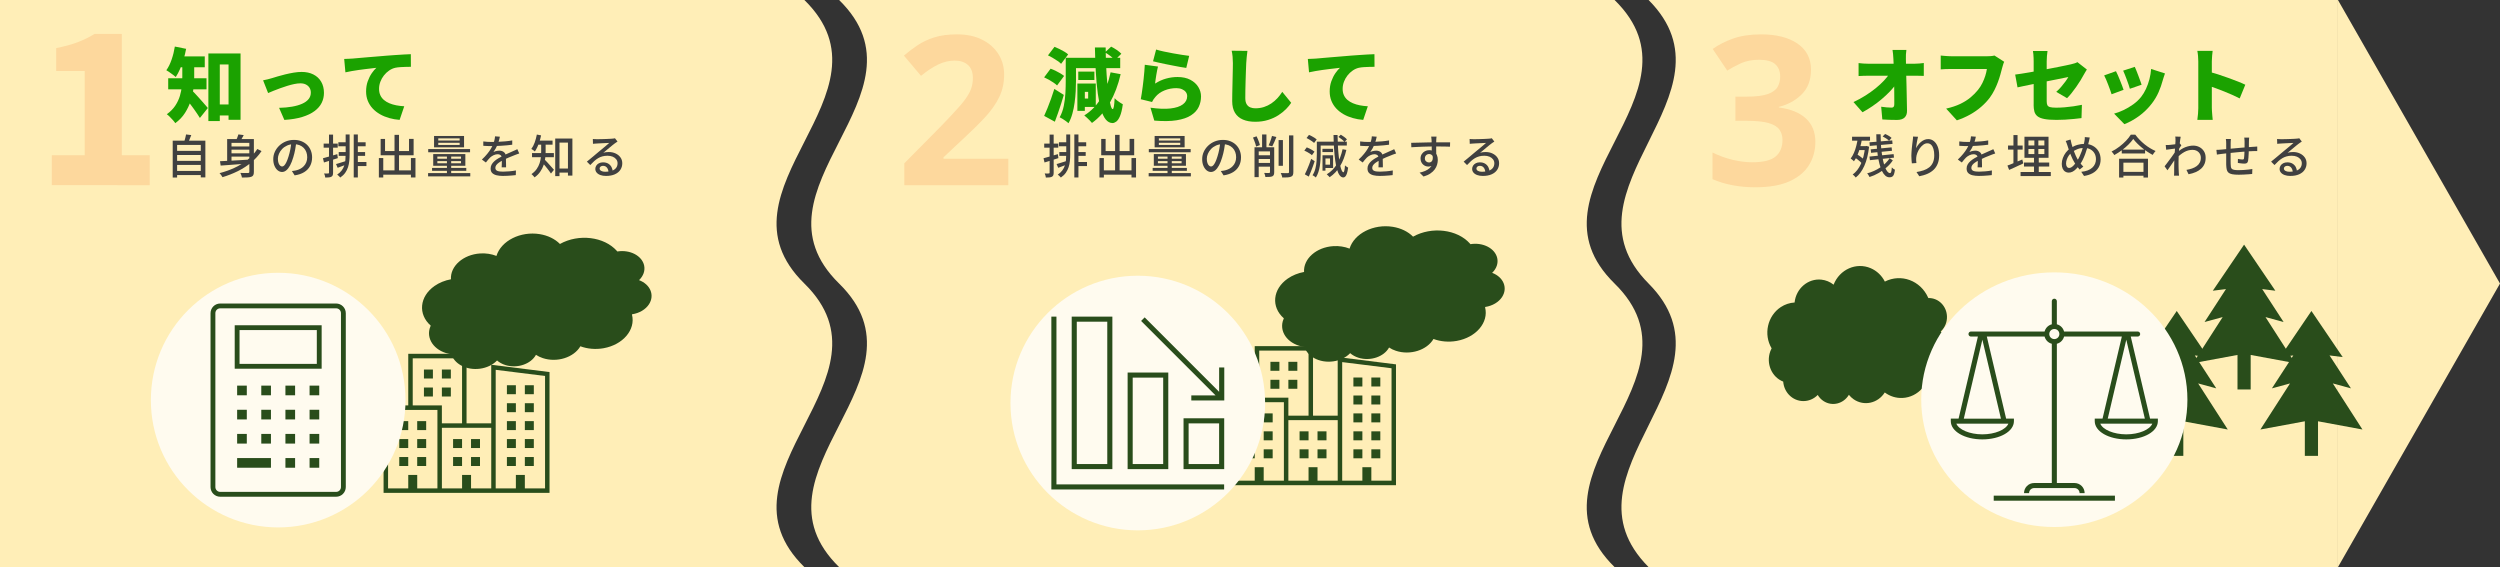 <?xml version="1.0" encoding="UTF-8"?>
<svg id="_レイヤー_2" data-name="レイヤー 2" xmlns="http://www.w3.org/2000/svg" width="1039.49" height="235.81" viewBox="0 0 1039.49 235.81">
  <rect x="0" y="0" width="1039.49" height="235.81" fill="#333333" stroke="none"/>
  <defs>
    <style>
      .cls-1 {
        fill: #404040;
      }

      .cls-2 {
        fill: #fdd89d;
      }

      .cls-3, .cls-4 {
        fill: #ffeeb7;
      }

      .cls-3, .cls-5 {
        fill-rule: evenodd;
      }

      .cls-6 {
        fill: #1ba200;
      }

      .cls-7, .cls-5 {
        fill: #294d1b;
      }

      .cls-8 {
        fill: #fffbef;
      }
    </style>
  </defs>
  <g id="_レイヤー_1-2" data-name="レイヤー 1">
    <path class="cls-3" d="M517.34,0c40.1,39.3-40.1,78.6,0,117.9,40.1,39.3-40.1,78.6,0,117.9h-168.44c-40.1-39.3,40.1-78.6,0-117.9-40.1-39.3,40.1-78.6,0-117.9h168.44Z"/>
    <path class="cls-3" d="M671.34,0c40.1,39.3-40.1,78.6,0,117.9,40.1,39.3-40.1,78.6,0,117.9h-168.44c-40.1-39.3,40.1-78.6,0-117.9-40.1-39.3,40.1-78.6,0-117.9h168.44Z"/>
    <path class="cls-3" d="M334.46,0c40.1,39.3-40.1,78.6,0,117.9,40.1,39.3-40.1,78.6,0,117.9h-168.44c-40.1-39.3,40.1-78.6,0-117.9-40.1-39.3,40.1-78.6,0-117.9h168.44Z"/>
    <rect class="cls-4" width="269.5" height="235.81"/>
    <path class="cls-3" d="M849.7,0c39.1,39.3-39.1,78.6,0,117.9,39.1,39.3-39.1,78.6,0,117.9h-164.22c-39.1-39.3,39.1-78.6,0-117.9-39.1-39.3,39.1-78.6,0-117.9h164.22Z"/>
    <rect class="cls-4" x="736.3" width="235.81" height="235.81"/>
    <polygon class="cls-3" points="972.11 0 1039.49 117.9 972.11 235.81 972.11 0"/>
    <path class="cls-2" d="M419.24,77h-43.23v-9.1l15.51-15.68c3.12-3.23,5.63-5.93,7.54-8.1,1.91-2.17,3.29-4.13,4.16-5.89.87-1.76,1.3-3.65,1.3-5.67,0-2.48-.68-4.33-2.04-5.54-1.36-1.21-3.19-1.82-5.5-1.82s-4.68.55-6.93,1.65c-2.25,1.1-4.62,2.66-7.1,4.68l-7.1-8.4c1.73-1.5,3.61-2.93,5.63-4.29,2.02-1.36,4.34-2.45,6.97-3.29,2.63-.84,5.79-1.26,9.49-1.26,4.04,0,7.52.74,10.44,2.21,2.92,1.47,5.17,3.46,6.76,5.98,1.59,2.51,2.38,5.36,2.38,8.53,0,3.41-.68,6.53-2.04,9.35-1.36,2.83-3.32,5.63-5.89,8.4-2.57,2.77-5.67,5.83-9.31,9.18l-7.97,7.45v.61h26.94v11Z"/>
    <path class="cls-2" d="M753,29.01c0,4.27-1.29,7.68-3.85,10.22-2.57,2.54-5.73,4.27-9.49,5.2v.26c4.91.64,8.66,2.17,11.26,4.59,2.6,2.43,3.9,5.66,3.9,9.7,0,3.58-.88,6.8-2.64,9.66-1.76,2.86-4.48,5.11-8.14,6.76-3.67,1.65-8.39,2.47-14.16,2.47-6.7,0-12.65-1.13-17.84-3.38v-11.09c2.66,1.33,5.43,2.34,8.32,3.03,2.89.69,5.6,1.04,8.14,1.04,4.68,0,7.96-.81,9.83-2.43,1.88-1.62,2.82-3.9,2.82-6.84,0-1.67-.43-3.12-1.3-4.33-.87-1.21-2.38-2.12-4.55-2.73-2.17-.61-5.18-.91-9.05-.91h-4.68v-10.05h4.76c3.81,0,6.71-.36,8.71-1.08,1.99-.72,3.35-1.7,4.07-2.95.72-1.24,1.08-2.67,1.08-4.29,0-2.19-.68-3.91-2.04-5.15-1.36-1.24-3.62-1.86-6.8-1.86-2.94,0-5.51.52-7.71,1.56-2.2,1.04-4.01,2.02-5.46,2.95l-6.06-9.01c2.43-1.73,5.27-3.18,8.53-4.33,3.26-1.15,7.15-1.73,11.65-1.73,6.35,0,11.39,1.29,15.12,3.85,3.72,2.57,5.59,6.19,5.59,10.87Z"/>
    <path class="cls-2" d="M21.54,77v-12.47h13.69V29.53h-11.87v-9.53c3.46-.69,6.42-1.5,8.88-2.43,2.45-.92,4.81-2.08,7.06-3.47h11.35v50.42h11.61v12.47H21.54Z"/>
    <g>
      <path class="cls-6" d="M770.67,42.43c1.75-.81,3.41-1.71,4.97-2.7,1.56-.99,2.99-2.01,4.3-3.07,1.3-1.06,2.45-2.12,3.44-3.18.99-1.07,1.79-2.08,2.39-3.05l2.66.03.03,4.35c-.7,1.03-1.57,2.09-2.61,3.18-1.04,1.09-2.19,2.16-3.44,3.22s-2.55,2.05-3.92,2.98c-1.37.93-2.73,1.76-4.08,2.48l-3.74-4.24ZM772.79,26.23c.47.07,1.12.13,1.94.19.82.06,1.53.08,2.14.08h19.2c.61,0,1.29-.03,2.05-.1s1.36-.13,1.79-.2v5.36c-.61-.02-1.23-.04-1.87-.05-.64-.01-1.2-.02-1.67-.02h-19.37c-.63,0-1.33.01-2.11.03-.77.02-1.48.06-2.1.1v-5.39ZM792.67,20.77c-.09.56-.15,1.19-.19,1.87-.03.69-.04,1.32-.02,1.9.02,1.1.04,2.23.07,3.39s.05,2.34.08,3.55c.03,1.21.07,2.43.1,3.66.03,1.22.06,2.45.08,3.67.02,1.22.04,2.44.07,3.65.02,1.21.04,2.41.07,3.6.02,1.19-.31,2.12-.99,2.8-.69.67-1.75,1.01-3.18,1.01-1.1,0-2.13-.02-3.1-.05-.97-.03-1.97-.08-3-.15l-.47-5.29c.74.11,1.52.2,2.32.27s1.48.1,2.02.1c.38,0,.66-.11.84-.34.18-.22.27-.58.27-1.08v-2.51c0-.91,0-1.88-.02-2.91-.01-1.03-.02-2.1-.03-3.2-.01-1.1-.03-2.22-.07-3.37-.03-1.15-.07-2.29-.1-3.44-.03-1.15-.08-2.27-.15-3.37-.05-.79-.1-1.49-.15-2.11-.06-.62-.13-1.17-.22-1.67h5.76Z"/>
      <path class="cls-6" d="M833.33,25.69c-.18.36-.34.8-.49,1.33-.15.53-.28.98-.39,1.36-.2.79-.44,1.68-.72,2.68-.28,1-.62,2.04-1.03,3.13-.4,1.09-.88,2.18-1.43,3.27-.55,1.09-1.19,2.13-1.9,3.12-1.01,1.35-2.21,2.62-3.59,3.82-1.38,1.2-2.92,2.28-4.62,3.23-1.7.95-3.53,1.76-5.51,2.41l-4.45-4.88c2.27-.52,4.22-1.17,5.86-1.95,1.64-.79,3.06-1.68,4.26-2.68,1.2-1,2.24-2.05,3.12-3.15.72-.9,1.33-1.85,1.82-2.85.49-1,.9-2,1.21-3,.31-1,.54-1.95.67-2.85h-14.82c-.83,0-1.66.02-2.48.05-.82.03-1.45.07-1.9.12v-5.76c.36.04.81.09,1.35.13s1.09.08,1.65.12c.56.03,1.02.05,1.38.05h14.86c.38,0,.86-.02,1.45-.05.58-.03,1.13-.12,1.65-.25l4.04,2.59Z"/>
      <path class="cls-6" d="M867.72,28.89c-.16.27-.36.6-.61.99-.25.39-.46.76-.64,1.1-.36.7-.82,1.5-1.38,2.41-.56.91-1.17,1.83-1.82,2.76-.65.93-1.31,1.81-1.97,2.63-.66.82-1.27,1.5-1.84,2.04l-4.48-2.63c.7-.61,1.37-1.29,2.02-2.04s1.24-1.49,1.77-2.22c.53-.73.94-1.36,1.23-1.9-.38.07-.97.19-1.75.35-.79.17-1.72.36-2.8.57-1.08.21-2.24.44-3.49.69-1.25.25-2.5.5-3.77.76-1.27.26-2.49.51-3.67.74-1.18.24-2.26.46-3.23.67s-1.78.39-2.41.52l-.98-5.32c.67-.09,1.53-.21,2.58-.37,1.04-.16,2.2-.35,3.47-.57,1.27-.22,2.59-.47,3.98-.72,1.38-.26,2.75-.52,4.09-.77s2.62-.51,3.81-.74,2.24-.45,3.15-.64c.91-.19,1.6-.34,2.07-.45.54-.13,1.04-.27,1.5-.4.46-.13.87-.3,1.23-.51l3.94,3.07ZM845.59,43.54v-18.02c0-.4-.01-.88-.03-1.42-.02-.54-.06-1.07-.1-1.6-.04-.53-.1-.96-.17-1.3h6.06c-.09.52-.17,1.21-.24,2.07-.07.86-.1,1.61-.1,2.24v16.57c0,.65.08,1.18.25,1.58.17.4.53.69,1.09.86.56.17,1.43.25,2.59.25s2.3-.05,3.52-.15c1.22-.1,2.45-.24,3.69-.42,1.24-.18,2.4-.38,3.5-.61l-.17,5.52c-.88.11-1.92.23-3.12.35-1.2.12-2.44.22-3.71.29-1.27.07-2.45.1-3.55.1-2.11,0-3.8-.12-5.07-.37-1.27-.25-2.22-.63-2.86-1.15-.64-.52-1.07-1.17-1.28-1.97-.21-.8-.32-1.75-.32-2.85Z"/>
      <path class="cls-6" d="M879.81,29.6c.25.47.52,1.04.81,1.72.29.67.58,1.38.88,2.12s.57,1.45.84,2.14.48,1.27.64,1.77l-4.99,1.85c-.13-.45-.33-1.03-.59-1.75-.26-.72-.54-1.47-.84-2.26-.3-.79-.6-1.52-.89-2.21-.29-.68-.55-1.23-.77-1.63l4.92-1.75ZM900.19,30.54c-.22.65-.41,1.2-.56,1.65-.15.45-.28.88-.39,1.28-.43,1.62-1,3.25-1.73,4.9-.73,1.65-1.66,3.21-2.78,4.67-1.57,2.04-3.36,3.79-5.37,5.24-2.01,1.45-4.03,2.57-6.05,3.35l-4.28-4.38c1.19-.31,2.48-.8,3.87-1.45,1.39-.65,2.75-1.45,4.06-2.39,1.31-.94,2.43-2,3.35-3.17.74-.94,1.4-2.04,1.99-3.3.58-1.26,1.06-2.6,1.43-4.03.37-1.43.6-2.84.69-4.23l5.76,1.85ZM887.63,27.78c.18.36.4.88.66,1.55.26.67.53,1.39.83,2.14s.56,1.47.79,2.14c.24.67.42,1.21.56,1.62l-4.88,1.68c-.11-.43-.28-.97-.5-1.62-.23-.65-.47-1.34-.74-2.07-.27-.73-.54-1.44-.81-2.12-.27-.68-.52-1.26-.74-1.73l4.85-1.58Z"/>
      <path class="cls-6" d="M914.04,44.76v-19.24c0-.67-.03-1.42-.1-2.22-.07-.81-.17-1.53-.3-2.16h6.37c-.07.63-.14,1.31-.22,2.06-.08.74-.12,1.52-.12,2.32v19.24c0,.29.02.75.05,1.36.03.62.08,1.26.15,1.94s.12,1.27.17,1.79h-6.4c.11-.72.21-1.57.29-2.56.08-.99.12-1.83.12-2.53ZM918.45,29.8c1.12.29,2.39.67,3.81,1.13,1.42.46,2.84.95,4.28,1.47,1.44.52,2.78,1.02,4.03,1.52,1.25.49,2.25.93,3.02,1.31l-2.33,5.69c-.94-.49-1.97-.98-3.08-1.47s-2.24-.95-3.37-1.42c-1.13-.46-2.25-.89-3.33-1.28-1.09-.39-2.09-.75-3.01-1.06v-5.9Z"/>
    </g>
    <g>
      <path class="cls-1" d="M772.5,57.34l1.73.27c-.21,1.25-.47,2.45-.78,3.61-.32,1.16-.69,2.24-1.12,3.23-.43,1-.92,1.87-1.47,2.63-.09-.12-.22-.25-.38-.39s-.34-.3-.52-.44-.33-.26-.46-.34c.53-.68.98-1.47,1.37-2.37.39-.9.71-1.88.98-2.94.27-1.06.49-2.15.65-3.26ZM770.08,56.84h7.47v1.66h-7.47v-1.66ZM775.48,60.75h.33l.29-.06,1.06.31c-.36,3.17-1.02,5.82-1.98,7.96-.96,2.14-2.16,3.76-3.58,4.86-.09-.13-.21-.28-.36-.44-.15-.17-.31-.32-.47-.47-.17-.15-.31-.26-.44-.34,1.4-1.01,2.54-2.48,3.42-4.39s1.46-4.27,1.74-7.06v-.37ZM771.15,65.41l.92-1.29c.4.23.81.5,1.22.8.42.3.8.61,1.16.91s.64.59.85.85l-.98,1.46c-.21-.27-.48-.57-.84-.9-.35-.33-.73-.65-1.15-.97s-.81-.61-1.19-.87ZM772.48,60.75h3.5v1.64h-3.5v-1.64ZM785.71,65.76l1.31.92c-.65,1-1.49,1.95-2.51,2.85s-2.15,1.7-3.38,2.41c-1.23.71-2.5,1.26-3.79,1.66-.1-.22-.24-.48-.42-.77-.18-.3-.37-.55-.58-.75.96-.24,1.91-.58,2.84-1,.93-.42,1.81-.91,2.64-1.46.83-.55,1.58-1.16,2.24-1.82.67-.66,1.22-1.34,1.66-2.03ZM777.33,59.17l9.45-.79.13,1.46-9.47.83-.12-1.5ZM777.33,65.1l10.03-1.02.15,1.46-10.01,1.06-.17-1.5ZM777.83,62.1l8.7-.83.15,1.42-8.7.85-.15-1.44ZM780.16,55.84h1.79c0,1.4.04,2.77.12,4.1.08,1.33.21,2.6.38,3.8.17,1.2.37,2.3.6,3.31.23,1.01.49,1.88.79,2.61.29.73.61,1.3.95,1.7.34.4.69.61,1.05.61.23,0,.4-.17.51-.51.11-.34.2-.96.26-1.86.17.21.38.39.62.57s.48.31.68.39c-.1.82-.24,1.46-.41,1.92-.17.46-.41.78-.7.96-.3.19-.67.28-1.14.28-.66,0-1.24-.23-1.76-.69-.52-.46-.98-1.11-1.39-1.94-.4-.83-.75-1.82-1.04-2.95-.29-1.13-.53-2.36-.72-3.69-.19-1.33-.34-2.72-.43-4.19-.1-1.46-.15-2.94-.16-4.43ZM782.8,56.75l1.02-1.04c.47.19.97.44,1.49.75s.92.6,1.2.89l-1.06,1.16c-.27-.29-.66-.61-1.17-.93s-1-.6-1.49-.82Z"/>
      <path class="cls-1" d="M797.51,56.88c-.08.3-.16.65-.25,1.07-.09.42-.17.85-.25,1.3-.08.45-.14.88-.2,1.3s-.1.78-.12,1.09c.22-.44.49-.88.82-1.33s.71-.86,1.15-1.23c.44-.37.91-.67,1.42-.9.51-.23,1.06-.35,1.64-.35.87,0,1.65.27,2.34.82s1.23,1.32,1.63,2.32c.4,1,.6,2.19.6,3.58s-.2,2.5-.6,3.5c-.4,1-.96,1.85-1.69,2.54s-1.6,1.26-2.62,1.7-2.13.77-3.35.99l-1.16-1.75c1.05-.17,2.03-.4,2.93-.7.9-.3,1.68-.72,2.35-1.24.67-.53,1.18-1.2,1.55-2.02.37-.82.55-1.83.55-3.02,0-1-.11-1.87-.33-2.62-.22-.74-.54-1.32-.96-1.73-.42-.41-.94-.62-1.56-.62s-1.16.19-1.69.58c-.54.39-1.02.88-1.45,1.48-.43.6-.78,1.25-1.04,1.94-.26.69-.42,1.36-.47,2-.03.32-.04.65-.03,1,0,.35.04.75.11,1.21l-1.89.13c-.04-.36-.08-.81-.13-1.36-.05-.55-.08-1.13-.08-1.76,0-.46.02-.96.06-1.49.04-.53.08-1.08.13-1.64.05-.56.11-1.1.18-1.63.07-.53.13-1.01.18-1.44.05-.33.09-.65.11-.96s.04-.6.05-.87l2.1.1Z"/>
      <path class="cls-1" d="M821.55,56.86c-.08.37-.18.82-.32,1.36-.13.53-.33,1.13-.59,1.8-.22.54-.48,1.09-.8,1.66-.31.56-.64,1.08-.97,1.54.22-.13.47-.23.76-.32.29-.08.58-.15.88-.19s.57-.07.82-.07c.77,0,1.42.22,1.94.66s.79,1.08.79,1.92v.94c0,.37,0,.76.02,1.17.01.41.02.82.03,1.21,0,.4,0,.74,0,1.04h-1.83c.01-.24.03-.53.04-.86.01-.33.02-.67.03-1.03,0-.36,0-.71,0-1.04v-.89c-.01-.58-.19-.99-.52-1.25-.33-.26-.72-.38-1.17-.38-.58,0-1.15.13-1.72.4-.57.27-1.06.6-1.47.98-.27.27-.55.58-.84.92-.29.35-.59.73-.91,1.14l-1.66-1.23c.89-.83,1.64-1.63,2.25-2.39.62-.76,1.13-1.48,1.53-2.17s.72-1.34.95-1.95c.21-.53.37-1.06.5-1.61.13-.55.21-1.06.23-1.53l2,.15ZM814.66,58.81c.51.08,1.08.13,1.69.16s1.15.05,1.62.05c.86,0,1.79-.02,2.79-.06s2.01-.1,3.03-.19c1.02-.09,1.99-.22,2.9-.39v1.79c-.68.09-1.41.17-2.17.25-.77.08-1.55.14-2.35.18-.8.04-1.56.08-2.29.1-.73.02-1.4.03-2,.03-.27,0-.59,0-.95,0-.37,0-.74-.02-1.14-.05s-.77-.04-1.13-.06v-1.81ZM829.61,63.81c-.18.06-.39.13-.62.21-.24.08-.47.16-.7.25-.23.09-.44.17-.63.25-.66.26-1.42.56-2.28.92s-1.75.78-2.67,1.25c-.62.32-1.15.64-1.6.96-.45.32-.8.65-1.05,1-.25.35-.38.73-.38,1.14,0,.33.08.6.23.81.15.21.37.36.65.47.28.11.61.19,1,.23.39.05.83.07,1.32.07.77,0,1.64-.04,2.62-.13.97-.09,1.89-.21,2.73-.37l-.06,1.94c-.46.05-1,.11-1.62.16s-1.25.1-1.9.13c-.65.03-1.26.05-1.84.05-.96,0-1.83-.09-2.6-.27-.77-.18-1.38-.49-1.83-.93-.45-.44-.67-1.06-.67-1.86,0-.63.14-1.2.43-1.7.29-.51.67-.97,1.14-1.38.47-.41.99-.79,1.57-1.14.58-.35,1.15-.66,1.71-.94.6-.32,1.16-.6,1.68-.84.52-.24,1.01-.45,1.46-.65.46-.19.88-.38,1.28-.58.33-.14.65-.28.94-.41s.59-.28.89-.43l.79,1.77Z"/>
      <path class="cls-1" d="M834.68,68.84c.51-.19,1.11-.42,1.78-.69s1.39-.56,2.15-.89c.76-.32,1.51-.64,2.25-.94l.42,1.62c-1.01.48-2.03.95-3.06,1.43-1.03.48-1.97.91-2.83,1.28l-.71-1.81ZM834.93,60.5h6.08v1.71h-6.08v-1.71ZM837.18,56.17h1.71v12.63h-1.71v-12.63ZM840.14,71.53h12.57v1.67h-12.57v-1.67ZM841.57,67.57h10.49v1.66h-10.49v-1.66ZM841.76,56.84h10.01v8.78h-10.01v-8.78ZM843.42,58.4v2.08h6.62v-2.08h-6.62ZM843.42,61.95v2.12h6.62v-2.12h-6.62ZM845.88,57.63h1.66v7.37h.17v7.37h-1.98v-7.37h.15v-7.37Z"/>
      <path class="cls-1" d="M868.9,57.19c-.04.17-.08.36-.12.57s-.09.42-.13.63c-.04.21-.09.38-.12.52-.18.82-.4,1.67-.65,2.55-.26.88-.54,1.75-.86,2.6s-.66,1.65-1.03,2.4-.76,1.4-1.17,1.96c-.54.71-1.06,1.31-1.55,1.81s-1,.89-1.5,1.15-1.06.4-1.65.4c-.5,0-.97-.14-1.41-.41s-.79-.69-1.05-1.23c-.26-.54-.39-1.21-.39-1.99,0-.82.15-1.65.46-2.47.31-.83.73-1.59,1.27-2.3.54-.71,1.17-1.29,1.89-1.75.97-.65,1.95-1.12,2.93-1.4.97-.28,1.96-.41,2.96-.41,1.28,0,2.43.27,3.43.82,1,.55,1.79,1.3,2.36,2.27.57.97.86,2.1.86,3.38s-.29,2.44-.88,3.41-1.39,1.73-2.43,2.3-2.23.96-3.59,1.16l-1.16-1.73c1.03-.09,1.92-.28,2.69-.58.76-.29,1.4-.68,1.91-1.15.51-.47.88-1,1.14-1.59.25-.59.38-1.23.38-1.91,0-.92-.2-1.74-.61-2.44-.4-.71-.98-1.26-1.71-1.66-.74-.4-1.59-.6-2.57-.6s-1.87.15-2.69.46c-.82.31-1.59.73-2.31,1.25-.51.38-.96.84-1.35,1.38-.38.53-.68,1.1-.88,1.69-.21.6-.31,1.17-.31,1.72s.12.99.35,1.33c.23.33.54.5.92.5.29,0,.59-.08.88-.25.29-.17.58-.39.87-.67s.57-.6.84-.96.53-.73.77-1.12c.35-.53.68-1.12.99-1.79.31-.67.6-1.37.87-2.12.26-.74.5-1.48.7-2.22.21-.74.36-1.43.46-2.07.05-.23.09-.51.12-.83s.03-.59.02-.81l2.1.19ZM860.92,57.98c.06.28.13.57.2.88.07.3.14.59.2.88.14.5.31,1.05.5,1.64.19.59.4,1.18.62,1.77.22.59.44,1.14.67,1.64.23.5.45.93.65,1.29.33.54.72,1.1,1.15,1.67s.87,1.08,1.32,1.52l-1.52,1.23c-.38-.44-.75-.88-1.09-1.32-.34-.44-.68-.95-1.01-1.51-.27-.41-.54-.89-.8-1.44-.26-.55-.53-1.15-.79-1.79-.26-.64-.51-1.3-.75-1.98-.24-.68-.45-1.34-.65-1.98-.1-.33-.21-.65-.33-.96-.12-.31-.24-.61-.38-.9l2-.62Z"/>
      <path class="cls-1" d="M887,57.77c-.53.76-1.2,1.54-2.02,2.36-.82.82-1.73,1.59-2.73,2.34-1,.74-2.05,1.41-3.14,2-.08-.14-.18-.3-.31-.48-.13-.18-.26-.36-.4-.53-.14-.17-.28-.32-.42-.45,1.12-.55,2.19-1.22,3.23-2.01,1.04-.79,1.97-1.62,2.8-2.49.83-.87,1.48-1.71,1.97-2.52h1.87c.53.72,1.11,1.42,1.76,2.09.65.67,1.34,1.31,2.08,1.91.74.6,1.49,1.13,2.27,1.6.78.47,1.55.87,2.32,1.2-.23.23-.45.49-.65.78-.21.29-.39.57-.56.84-.74-.4-1.5-.85-2.27-1.36-.77-.51-1.51-1.06-2.22-1.65-.71-.59-1.38-1.19-1.99-1.81-.62-.62-1.14-1.22-1.58-1.81ZM881.11,66.01h12.01v7.82h-1.87v-6.18h-8.35v6.18h-1.79v-7.82ZM881.94,71.45h10.14v1.62h-10.14v-1.62ZM882.22,62.2h9.7v1.62h-9.7v-1.62Z"/>
      <path class="cls-1" d="M904.77,61.73c-.18.03-.43.06-.75.1-.32.04-.67.08-1.06.13s-.77.11-1.16.16c-.39.06-.76.11-1.11.14l-.19-1.96c.24.01.47.02.69,0,.22,0,.47-.02.75-.03.28-.03.63-.06,1.03-.11.4-.04.82-.1,1.26-.15s.84-.12,1.22-.19c.38-.07.68-.14.89-.22l.66.81c-.1.15-.23.34-.38.57-.15.22-.29.45-.44.68s-.27.44-.38.62l-.83,3.06c-.22.33-.48.73-.8,1.19s-.65.95-.99,1.45c-.35.51-.69,1.01-1.03,1.5-.34.49-.65.93-.93,1.32l-1.19-1.67c.24-.29.53-.65.85-1.08.32-.42.66-.88,1.02-1.36s.71-.96,1.05-1.42.65-.91.93-1.32c.28-.41.51-.75.67-1.02l.06-.77.15-.44ZM904.55,58.33c0-.24,0-.5,0-.77,0-.27-.03-.53-.07-.79l2.25.08c-.06.27-.13.68-.21,1.23s-.16,1.19-.24,1.92c-.08.73-.16,1.5-.23,2.31-.07.81-.12,1.61-.16,2.41-.04.8-.06,1.53-.06,2.21v1.6c0,.51,0,1.03.03,1.54.02.51.04,1.07.07,1.66.01.17.03.38.05.63.02.25.04.48.05.68h-2.08c.01-.17.03-.38.04-.65s.02-.47.02-.63c0-.62,0-1.18,0-1.68,0-.51.01-1.03.02-1.58,0-.54.02-1.19.05-1.93,0-.29.01-.68.04-1.15.03-.47.06-1,.1-1.58.04-.58.08-1.16.12-1.75.04-.59.07-1.15.11-1.67s.06-.98.09-1.35c.03-.37.04-.62.04-.73ZM909.12,70.63c.82-.13,1.59-.32,2.32-.57.72-.25,1.37-.58,1.92-.98.56-.4.99-.9,1.3-1.5.31-.6.46-1.29.44-2.07,0-.38-.07-.76-.21-1.14-.14-.37-.36-.72-.65-1.03s-.66-.56-1.09-.75c-.43-.19-.93-.28-1.51-.28-1.22,0-2.37.31-3.46.93-1.08.62-2.1,1.42-3.03,2.4v-2.14c1.17-1.09,2.34-1.86,3.51-2.3,1.17-.44,2.27-.66,3.28-.66.94,0,1.8.21,2.58.62.78.41,1.41.99,1.88,1.74.47.75.7,1.63.7,2.65.01.98-.14,1.84-.47,2.6-.33.76-.8,1.42-1.41,1.98s-1.35,1.04-2.23,1.42c-.88.38-1.88.69-2.99.9l-.89-1.83Z"/>
      <path class="cls-1" d="M921.55,62.31c.28,0,.61,0,.99-.03.38-.02.77-.05,1.18-.09.41-.04,1-.1,1.77-.17.77-.08,1.65-.16,2.63-.25.98-.09,2-.18,3.06-.28,1.06-.1,2.08-.18,3.07-.26.99-.08,1.87-.14,2.64-.19.26-.01.53-.03.83-.05.29-.02.57-.04.83-.07v1.89c-.1-.01-.25-.02-.45,0-.2,0-.41,0-.63,0s-.42,0-.59.02c-.5,0-1.12.03-1.85.08s-1.51.11-2.35.18c-.83.07-1.69.15-2.56.23-.87.08-1.71.17-2.51.25s-1.53.16-2.18.23c-.65.07-1.17.13-1.56.18-.21.03-.44.05-.7.09-.26.03-.52.07-.77.11-.25.04-.46.07-.62.1l-.21-1.96ZM927.6,57.83c-.03.26-.05.53-.07.81-.02.28-.03.6-.03.94,0,.37,0,.86,0,1.47,0,.61-.01,1.26-.02,1.96,0,.7,0,1.39,0,2.07v1.83c0,.54,0,.96.02,1.25.01.5.04.92.1,1.25.05.33.18.6.38.79.21.19.53.33.97.42.44.09,1.05.13,1.82.13.67,0,1.36-.02,2.08-.07s1.4-.11,2.04-.18,1.18-.15,1.62-.23l-.06,2.06c-.42.05-.95.1-1.58.14-.63.04-1.29.09-1.98.12-.69.04-1.36.06-2,.06-1.17,0-2.1-.07-2.79-.21-.69-.14-1.21-.38-1.56-.7-.35-.33-.58-.76-.69-1.3s-.19-1.21-.21-2c0-.28,0-.66,0-1.15,0-.48,0-1.03,0-1.64v-6c0-.35,0-.66-.03-.95-.02-.29-.05-.59-.11-.9h2.14ZM935.2,57.23c-.01.1-.03.24-.04.42-.01.18-.03.37-.04.56-.01.19-.02.37-.02.54-.01.4-.02.8-.02,1.21s0,.81,0,1.18c0,.38-.02.73-.03,1.07-.01.51-.03,1.07-.06,1.67-.03.6-.06,1.17-.1,1.69-.04.53-.09.96-.15,1.29-.09.46-.26.77-.5.93-.24.16-.6.24-1.06.24-.23,0-.52-.02-.88-.05-.35-.03-.7-.07-1.03-.12s-.6-.09-.79-.12l.04-1.67c.32.06.66.12,1.01.17.35.05.63.08.84.08.22,0,.38-.03.49-.1.11-.06.17-.2.18-.4.05-.24.09-.56.11-.96.02-.4.04-.83.07-1.3.03-.47.04-.92.04-1.36.01-.36.02-.73.02-1.11v-2.3c0-.15,0-.33-.03-.53-.02-.2-.04-.4-.05-.59s-.03-.35-.06-.46h2.06Z"/>
      <path class="cls-1" d="M946.83,57.79c.24.03.5.05.78.06.28.01.53.02.76.02.19,0,.5,0,.93,0,.43,0,.92-.02,1.46-.03.54-.01,1.09-.03,1.63-.05.54-.02,1.02-.04,1.45-.07.43-.03.75-.04.95-.06.35-.03.61-.05.8-.08.19-.03.33-.06.43-.1l1.06,1.39c-.19.13-.39.26-.6.38-.21.13-.41.28-.62.44-.24.18-.56.43-.95.74s-.81.66-1.26,1.04-.89.75-1.33,1.11-.83.68-1.17.96c.38-.13.77-.21,1.16-.26.38-.04.77-.07,1.15-.07,1.07,0,2.02.21,2.87.62.85.41,1.51.96,2,1.66.49.69.73,1.5.73,2.41,0,1.01-.27,1.92-.8,2.71-.53.8-1.3,1.42-2.31,1.87-1.01.45-2.23.67-3.67.67-.89,0-1.66-.12-2.33-.37-.67-.24-1.18-.59-1.55-1.03-.37-.44-.55-.95-.55-1.53,0-.47.13-.92.39-1.34s.64-.75,1.12-1c.48-.25,1.04-.38,1.67-.38.87,0,1.6.18,2.18.53.58.35,1.03.82,1.35,1.4.31.58.48,1.21.51,1.89l-1.75.25c-.04-.77-.26-1.4-.66-1.89s-.95-.73-1.63-.73c-.41,0-.75.11-1.01.33-.26.22-.39.48-.39.77,0,.42.21.76.64,1,.43.24.98.37,1.67.37,1.09,0,2.02-.14,2.79-.41.77-.28,1.35-.68,1.75-1.21s.6-1.18.6-1.93c0-.6-.18-1.14-.54-1.62-.36-.47-.85-.84-1.48-1.11-.63-.26-1.35-.39-2.16-.39s-1.47.09-2.11.26c-.63.17-1.23.42-1.78.75s-1.09.73-1.63,1.21c-.53.48-1.08,1.03-1.65,1.65l-1.41-1.42c.38-.31.81-.65,1.27-1.04s.93-.77,1.4-1.16.91-.76,1.33-1.12c.42-.35.77-.64,1.05-.88.27-.22.6-.48.98-.8.38-.31.78-.64,1.19-.99.41-.35.8-.68,1.17-.99s.68-.58.92-.8c-.21.01-.49.03-.85.04s-.75.03-1.18.05c-.43.02-.86.04-1.3.06-.44.02-.83.04-1.19.06-.36.02-.63.04-.83.05-.23.01-.47.03-.72.05-.25.02-.48.04-.7.07l-.06-1.98Z"/>
    </g>
    <g>
      <path class="cls-6" d="M72.71,19.36l4.68.94c-.27,1.46-.62,2.91-1.06,4.35-.44,1.44-.93,2.79-1.48,4.06-.55,1.27-1.14,2.37-1.77,3.32-.29-.27-.67-.58-1.15-.94-.47-.36-.96-.71-1.47-1.06-.51-.35-.94-.62-1.3-.83.85-1.17,1.58-2.64,2.19-4.41.61-1.77,1.06-3.58,1.35-5.42ZM75.8,25.62h4.95v6.33c0,1.44-.1,3.02-.3,4.73-.2,1.72-.58,3.46-1.15,5.22-.56,1.76-1.36,3.45-2.39,5.07-1.03,1.62-2.38,3.03-4.04,4.24-.2-.34-.52-.75-.96-1.25-.44-.49-.89-.97-1.35-1.43-.46-.46-.86-.8-1.2-1.03,1.48-1.08,2.66-2.27,3.52-3.57.86-1.3,1.5-2.66,1.92-4.06.42-1.4.68-2.79.81-4.16.12-1.37.19-2.65.19-3.84v-6.27ZM69.94,32.53h15.93v4.62h-15.93v-4.62ZM73.45,23.46h11.69v4.51h-11.69v-4.51ZM79.64,37.44c.29.25.67.62,1.15,1.13s.99,1.07,1.55,1.68,1.12,1.24,1.67,1.87,1.04,1.19,1.47,1.68c.43.49.74.86.94,1.11l-3.3,4.14c-.34-.54-.71-1.12-1.13-1.75-.42-.63-.86-1.27-1.33-1.92s-.94-1.29-1.42-1.92c-.47-.63-.93-1.22-1.38-1.79-.45-.56-.85-1.06-1.21-1.48l3-2.76ZM86.65,22.22h13.37v27.59h-4.99v-23.01h-3.64v23.55h-4.75v-28.13ZM88.88,43.44h8.83v4.58h-8.83v-4.58Z"/>
      <path class="cls-6" d="M109.39,33.4c.52-.09,1.16-.23,1.92-.42.76-.19,1.39-.36,1.89-.52.56-.18,1.31-.41,2.26-.69s1.99-.56,3.13-.84c1.15-.28,2.31-.52,3.49-.72s2.29-.3,3.32-.3c1.89,0,3.53.35,4.92,1.06s2.47,1.71,3.23,3.02c.76,1.3,1.15,2.85,1.15,4.65,0,1.46-.31,2.83-.94,4.11-.63,1.28-1.61,2.42-2.95,3.42-1.34,1-3.04,1.82-5.12,2.46-2.08.64-4.56,1.05-7.46,1.23l-2.19-5.02c1.98-.04,3.77-.21,5.39-.49,1.62-.28,3.01-.68,4.18-1.2,1.17-.52,2.07-1.16,2.69-1.94.63-.77.94-1.67.94-2.68,0-.79-.18-1.47-.54-2.04-.36-.57-.86-1.02-1.5-1.35-.64-.33-1.41-.49-2.31-.49-.76,0-1.61.1-2.53.29-.92.19-1.88.44-2.86.74s-1.97.63-2.95.99c-.98.36-1.9.71-2.78,1.06-.88.35-1.64.67-2.29.96l-2.09-5.29Z"/>
      <path class="cls-6" d="M143.14,24.51c.67-.02,1.34-.05,2-.08s1.15-.06,1.47-.08c.79-.07,1.69-.15,2.71-.24,1.02-.09,2.14-.19,3.37-.29s2.53-.21,3.92-.32c1.39-.11,2.86-.24,4.41-.37,1.12-.09,2.28-.17,3.49-.25,1.2-.08,2.35-.15,3.45-.22,1.1-.07,2.05-.11,2.86-.13l.03,5.25c-.58,0-1.26.01-2.04.03-.77.02-1.55.06-2.32.1-.77.05-1.48.13-2.11.27-.9.2-1.76.58-2.58,1.15-.82.56-1.54,1.24-2.17,2.04-.63.8-1.12,1.67-1.48,2.63-.36.96-.54,1.94-.54,2.95s.17,1.86.52,2.63c.35.76.84,1.42,1.48,1.97.64.55,1.4,1.01,2.27,1.38.88.37,1.84.66,2.88.86s2.15.34,3.32.4l-1.92,5.66c-1.5-.11-2.95-.37-4.33-.76-1.38-.39-2.66-.92-3.82-1.58-1.17-.66-2.18-1.46-3.05-2.39-.86-.93-1.54-1.99-2.02-3.17s-.72-2.49-.72-3.92c0-1.55.23-2.96.69-4.24.46-1.28,1.02-2.4,1.68-3.35.66-.95,1.3-1.7,1.9-2.24-.58.07-1.27.15-2.06.24-.79.09-1.64.19-2.56.3-.92.11-1.86.24-2.81.37s-1.9.29-2.83.45c-.93.17-1.8.34-2.61.52l-.51-5.56Z"/>
    </g>
    <g>
      <path class="cls-1" d="M71.82,58.5h13.57v15.25h-1.91v-13.49h-9.84v13.55h-1.83v-15.3ZM73.05,62.73h10.88v1.71h-10.88v-1.71ZM73.05,66.89h10.88v1.69h-10.88v-1.69ZM73.05,71.07h10.88v1.71h-10.88v-1.71ZM77.36,55.9l2.17.27c-.23.59-.47,1.18-.71,1.77-.24.59-.48,1.1-.69,1.54l-1.64-.31c.12-.32.23-.67.34-1.05.11-.38.21-.76.31-1.15s.17-.75.22-1.07Z"/>
      <path class="cls-1" d="M107,61.95l1.75.87c-1.22,1.81-2.67,3.4-4.34,4.78-1.67,1.38-3.52,2.57-5.54,3.57-2.02,1-4.14,1.83-6.36,2.5-.08-.15-.19-.34-.34-.55-.15-.21-.3-.42-.46-.63-.16-.21-.3-.37-.43-.5,2.25-.58,4.36-1.33,6.33-2.26,1.98-.93,3.77-2.04,5.37-3.33,1.6-1.29,2.95-2.77,4.02-4.46ZM91.49,67.03c1.06-.05,2.31-.11,3.73-.18,1.42-.07,2.94-.15,4.55-.25,1.61-.1,3.21-.2,4.78-.3l-.04,1.56c-1.51.13-3.04.25-4.57.38-1.53.12-3,.23-4.41.34-1.41.1-2.67.19-3.78.27l-.27-1.81ZM94.45,57.81h9.82v1.6h-8.01v8.41h-1.81v-10.01ZM95.61,60.89h8.87v1.35h-8.87v-1.35ZM95.61,63.76h8.87v1.35h-8.87v-1.35ZM99.13,55.88l2.21.29c-.27.53-.56,1.05-.87,1.58-.31.53-.59.97-.85,1.33l-1.64-.35c.22-.42.43-.9.65-1.42s.38-1,.49-1.42ZM103.67,57.81h1.89v13.65c0,.56-.07,1-.22,1.32s-.41.55-.8.7c-.38.15-.9.25-1.55.29-.65.04-1.45.06-2.4.06-.03-.19-.07-.4-.14-.64-.07-.23-.15-.46-.24-.69-.09-.23-.18-.43-.27-.6.45.01.9.02,1.34.03s.83,0,1.16,0h.69c.21-.01.35-.05.42-.12.08-.07.12-.2.12-.38v-13.63Z"/>
      <path class="cls-1" d="M123.23,59.02c-.13.99-.29,2.03-.49,3.13-.2,1.1-.47,2.18-.8,3.26-.39,1.31-.82,2.42-1.3,3.32-.48.9-1,1.59-1.57,2.07-.56.47-1.16.71-1.79.71s-1.24-.22-1.79-.66c-.55-.44-1-1.06-1.35-1.87-.35-.8-.52-1.74-.52-2.8s.22-2.1.66-3.06c.44-.96,1.06-1.82,1.84-2.56.78-.74,1.69-1.33,2.73-1.75,1.04-.42,2.16-.64,3.37-.64s2.2.19,3.13.56c.93.37,1.73.89,2.39,1.55.66.66,1.16,1.43,1.51,2.32.35.89.52,1.83.52,2.83,0,1.35-.28,2.54-.84,3.59s-1.38,1.9-2.45,2.56c-1.08.66-2.4,1.11-3.97,1.34l-1.14-1.81c.33-.04.64-.08.92-.12.28-.04.54-.09.79-.14.62-.14,1.2-.36,1.76-.65.56-.29,1.06-.67,1.49-1.13.44-.46.78-.99,1.03-1.61.25-.62.38-1.31.38-2.08s-.12-1.49-.37-2.15c-.24-.66-.6-1.23-1.08-1.72-.48-.49-1.06-.87-1.75-1.15-.69-.28-1.48-.41-2.35-.41-1.05,0-1.99.19-2.81.56-.82.37-1.52.86-2.09,1.47-.57.61-1,1.27-1.3,1.97-.3.71-.44,1.39-.44,2.04,0,.73.09,1.34.27,1.82.18.48.4.84.67,1.07s.55.35.83.35.57-.14.87-.43c.3-.29.59-.75.9-1.38.3-.63.6-1.43.9-2.41.29-.92.54-1.91.74-2.95.2-1.05.34-2.07.43-3.07l2.06.04Z"/>
      <path class="cls-1" d="M134.28,65.8c.76-.21,1.67-.46,2.73-.76,1.06-.3,2.14-.62,3.23-.95l.23,1.66c-.99.32-1.99.64-3,.95-1.01.31-1.94.6-2.77.86l-.42-1.75ZM134.57,59.71h5.85v1.69h-5.85v-1.69ZM136.8,55.96h1.69v15.84c0,.45-.05.8-.15,1.06-.1.26-.29.46-.56.62-.26.14-.59.23-.99.28s-.92.07-1.55.07c-.01-.23-.07-.51-.16-.84s-.2-.61-.32-.86c.39.01.74.02,1.06.02s.54,0,.65-.02c.12,0,.2-.02.25-.07s.08-.13.08-.26v-15.84ZM139.71,68.2c.55-.14,1.2-.33,1.93-.56.74-.23,1.5-.47,2.28-.71l.27,1.42c-.65.24-1.31.49-1.95.73s-1.26.47-1.84.69l-.69-1.58ZM143.71,55.92h1.66v8.16c0,.96-.04,1.9-.13,2.81s-.26,1.78-.53,2.61c-.27.83-.66,1.6-1.16,2.33-.51.72-1.2,1.39-2.07,1.99-.09-.13-.21-.27-.38-.42-.16-.15-.32-.3-.47-.44-.15-.14-.3-.26-.44-.35.78-.53,1.41-1.11,1.89-1.75.47-.64.83-1.32,1.06-2.04s.39-1.48.46-2.27c.08-.8.12-1.62.12-2.46v-8.16ZM140.69,59.15h3.75v1.66h-3.75v-1.66ZM140.84,63.22h3.66v1.6h-3.66v-1.6ZM147.08,55.92h1.71v17.86h-1.71v-17.86ZM147.97,67.37h4.39v1.67h-4.39v-1.67ZM147.99,59.15h4.04v1.66h-4.04v-1.66ZM148.08,63.22h3.73v1.6h-3.73v-1.6Z"/>
      <path class="cls-1" d="M157.53,65.72h1.83v8.08h-1.83v-8.08ZM158.27,57.77h1.83v5.04h9.97v-5.06h1.91v6.81h-13.71v-6.79ZM158.42,70.84h13.4v1.79h-13.4v-1.79ZM164.04,56.07h1.87v15.84h-1.87v-15.84ZM170.86,65.72h1.89v8.07h-1.89v-8.07Z"/>
      <path class="cls-1" d="M178,71.97h17.54v1.37h-17.54v-1.37ZM178.05,61.98h17.4v1.33h-17.4v-1.33ZM179.65,69.82h14.23v1.21h-14.23v-1.21ZM180.13,64.06h13.36v4.87h-13.36v-4.87ZM180.48,56.54h12.47v4.72h-12.47v-4.72ZM181.85,65.1v.9h9.84v-.9h-9.84ZM181.85,66.99v.9h9.84v-.9h-9.84ZM182.23,57.54v.89h8.89v-.89h-8.89ZM182.23,59.37v.9h8.89v-.9h-8.89ZM185.83,64.41h1.77v8.28h-1.77v-8.28Z"/>
      <path class="cls-1" d="M207.85,56.86c-.08.37-.18.82-.32,1.36-.13.53-.33,1.13-.59,1.8-.22.54-.48,1.09-.8,1.66-.31.56-.64,1.08-.97,1.54.22-.13.47-.23.76-.32.29-.08.58-.15.89-.19.3-.04.57-.07.82-.07.77,0,1.42.22,1.94.66.53.44.79,1.08.79,1.92v.94c0,.37,0,.76.02,1.17.01.41.02.82.03,1.21,0,.4,0,.74,0,1.04h-1.83c.01-.24.03-.53.04-.86.01-.33.02-.67.03-1.03,0-.36,0-.71,0-1.04v-.89c-.01-.58-.19-.99-.52-1.25-.33-.26-.73-.38-1.17-.38-.58,0-1.15.13-1.72.4-.57.27-1.06.6-1.47.98-.27.27-.55.58-.84.92-.29.35-.59.73-.91,1.14l-1.66-1.23c.89-.83,1.64-1.63,2.25-2.39.62-.76,1.13-1.48,1.53-2.17s.72-1.34.95-1.95c.21-.53.37-1.06.5-1.61.13-.55.21-1.06.23-1.53l2,.15ZM200.96,58.81c.51.08,1.08.13,1.69.16.62.03,1.15.05,1.62.05.86,0,1.79-.02,2.79-.06s2.01-.1,3.03-.19c1.02-.09,1.99-.22,2.9-.39v1.79c-.68.09-1.41.17-2.18.25-.77.08-1.55.14-2.35.18-.8.04-1.56.08-2.29.1-.73.02-1.4.03-2,.03-.27,0-.59,0-.95,0-.37,0-.74-.02-1.14-.05-.39-.03-.77-.04-1.13-.06v-1.81ZM215.92,63.81c-.18.06-.39.13-.63.21-.24.08-.47.16-.7.25s-.44.17-.64.25c-.65.26-1.41.56-2.28.92-.87.36-1.75.78-2.67,1.25-.62.32-1.15.64-1.6.96-.45.32-.8.65-1.05,1-.25.35-.38.73-.38,1.14,0,.33.08.6.23.81.15.21.37.36.65.47.28.11.61.19,1,.23.39.05.83.07,1.32.07.77,0,1.64-.04,2.62-.13.98-.09,1.89-.21,2.73-.37l-.06,1.94c-.46.05-1,.11-1.62.16s-1.25.1-1.9.13c-.65.03-1.26.05-1.84.05-.96,0-1.83-.09-2.6-.27-.77-.18-1.38-.49-1.83-.93-.45-.44-.67-1.06-.67-1.86,0-.63.14-1.2.43-1.7.29-.51.67-.97,1.14-1.38.47-.41.99-.79,1.57-1.14.58-.35,1.15-.66,1.71-.94.6-.32,1.16-.6,1.68-.84.52-.24,1.01-.45,1.46-.65s.88-.38,1.28-.58c.33-.14.65-.28.94-.41.3-.13.59-.28.89-.43l.79,1.77Z"/>
      <path class="cls-1" d="M223.21,55.94l1.77.35c-.17.85-.38,1.68-.64,2.49-.26.81-.56,1.58-.89,2.3s-.68,1.35-1.05,1.91c-.1-.1-.24-.22-.42-.36s-.37-.27-.56-.39c-.19-.13-.36-.23-.5-.31.55-.72,1.02-1.61,1.41-2.69.38-1.07.68-2.17.89-3.3ZM225.02,59.29h1.85v3.79c0,.82-.06,1.7-.17,2.65-.12.94-.33,1.89-.65,2.85-.32.96-.79,1.88-1.4,2.78-.61.9-1.4,1.69-2.38,2.39-.08-.12-.2-.26-.36-.44-.16-.18-.32-.36-.49-.53-.17-.17-.31-.3-.44-.39.91-.64,1.64-1.35,2.18-2.13s.94-1.58,1.21-2.42c.27-.83.45-1.66.53-2.47.08-.81.12-1.59.12-2.32v-3.75ZM221.21,63.64h9.09v1.73h-9.09v-1.73ZM223.21,58.46h6.54v1.69h-6.54v-1.69ZM226.35,66.26c.15.13.37.34.65.64.28.29.58.62.91.98.33.36.66.72.98,1.09s.61.69.87.98c.26.29.45.5.58.65l-1.25,1.56c-.17-.26-.38-.55-.63-.9-.25-.34-.52-.7-.82-1.08-.3-.38-.59-.75-.89-1.11-.3-.36-.58-.69-.85-1-.27-.31-.49-.56-.67-.77l1.12-1.04ZM230.86,57.59h7.14v15.42h-1.85v-13.71h-3.52v13.94h-1.77v-15.65ZM231.65,70.07h5.52v1.71h-5.52v-1.71Z"/>
      <path class="cls-1" d="M246.51,57.79c.24.03.5.05.78.06s.53.02.76.02c.19,0,.5,0,.93,0,.43,0,.92-.02,1.46-.03.54-.01,1.09-.03,1.63-.05.54-.02,1.02-.04,1.45-.07s.75-.04.95-.06c.35-.03.61-.05.8-.08.19-.03.33-.06.43-.1l1.06,1.39c-.19.13-.39.26-.6.38-.21.13-.41.28-.62.44-.24.18-.56.43-.95.74-.39.31-.81.66-1.26,1.04-.45.38-.89.75-1.33,1.11-.44.36-.83.68-1.17.96.38-.13.77-.21,1.15-.26.39-.04.77-.07,1.16-.07,1.06,0,2.02.21,2.87.62.85.41,1.51.96,2,1.66.49.69.73,1.5.73,2.41,0,1.01-.27,1.92-.8,2.71-.53.8-1.3,1.42-2.31,1.87-1.01.45-2.23.67-3.67.67-.89,0-1.66-.12-2.33-.37-.67-.24-1.18-.59-1.55-1.03s-.55-.95-.55-1.53c0-.47.13-.92.39-1.34s.64-.75,1.12-1c.48-.25,1.04-.38,1.67-.38.87,0,1.6.18,2.19.53.58.35,1.03.82,1.35,1.4.31.58.48,1.21.51,1.89l-1.75.25c-.04-.77-.26-1.4-.66-1.89-.4-.49-.95-.73-1.63-.73-.41,0-.75.11-1.01.33s-.39.48-.39.77c0,.42.21.76.65,1,.43.24.98.37,1.67.37,1.09,0,2.02-.14,2.79-.41.77-.28,1.35-.68,1.75-1.21.4-.53.6-1.18.6-1.93,0-.6-.18-1.14-.54-1.62-.36-.47-.85-.84-1.48-1.11-.63-.26-1.35-.39-2.16-.39s-1.47.09-2.11.26c-.64.17-1.23.42-1.78.75-.55.33-1.09.73-1.63,1.21-.53.48-1.08,1.03-1.65,1.65l-1.41-1.42c.38-.31.81-.65,1.27-1.04s.93-.77,1.4-1.16c.47-.39.91-.76,1.33-1.12.42-.35.77-.64,1.05-.88.27-.22.6-.48.98-.8.39-.31.78-.64,1.19-.99.41-.35.8-.68,1.17-.99s.68-.58.92-.8c-.21.01-.49.03-.85.04s-.75.03-1.18.05c-.43.02-.86.04-1.3.06-.44.02-.83.04-1.19.06-.36.02-.64.04-.83.05-.23.01-.47.03-.72.05-.25.02-.48.04-.7.07l-.06-1.98Z"/>
    </g>
    <g>
      <path class="cls-6" d="M434.15,32.16l2.69-3.6c.63.22,1.3.51,2,.84s1.38.7,2.02,1.08c.64.38,1.16.75,1.57,1.11l-2.9,3.94c-.36-.36-.84-.75-1.45-1.16-.61-.42-1.26-.82-1.95-1.21-.7-.39-1.36-.72-1.99-.99ZM434.15,48.19c.43-.92.89-1.99,1.38-3.2s.99-2.51,1.48-3.89c.49-1.38.95-2.76,1.38-4.13l3.94,2.49c-.36,1.26-.75,2.52-1.16,3.79-.42,1.27-.84,2.52-1.26,3.76-.43,1.23-.86,2.44-1.31,3.6l-4.45-2.43ZM435.74,23.03l2.73-3.57c.63.25,1.3.55,2.02.91.72.36,1.4.73,2.06,1.11.65.38,1.18.76,1.58,1.15l-2.93,3.91c-.36-.38-.85-.78-1.47-1.2-.62-.42-1.27-.83-1.97-1.25-.7-.42-1.37-.77-2.02-1.06ZM443.15,24.04h4.24v9.67c0,1.28-.04,2.68-.12,4.21-.08,1.53-.22,3.09-.44,4.68-.21,1.6-.52,3.13-.93,4.62-.4,1.48-.94,2.82-1.62,4.01-.25-.25-.6-.53-1.06-.86-.46-.33-.93-.64-1.4-.94s-.88-.52-1.21-.66c.79-1.42,1.36-3.01,1.72-4.78.36-1.77.58-3.55.67-5.34s.13-3.43.13-4.94v-9.67ZM445.74,24.04h20.04v4.28h-20.04v-4.28ZM447.97,34.72h3.1v11.39h-3.1v-11.39ZM448.34,29.76h6.7v3.5h-6.7v-3.5ZM449.79,34.72h5.83v9.74h-5.83v-3.5h2.66v-2.76h-2.66v-3.47ZM461.78,30.07l4.18.77c-1.03,4.49-2.54,8.46-4.51,11.91-1.98,3.45-4.45,6.24-7.41,8.37-.2-.27-.5-.6-.89-.99s-.8-.79-1.21-1.18c-.42-.39-.78-.71-1.1-.96,2.9-1.8,5.24-4.23,7.02-7.31,1.79-3.08,3.09-6.61,3.92-10.61ZM455.28,19.73h4.45c.02,2.65.09,5.23.2,7.73.11,2.5.27,4.84.47,7.01.2,2.17.43,4.06.67,5.69.25,1.63.51,2.9.77,3.82.27.92.54,1.38.81,1.38.2.02.37-.35.51-1.13.13-.77.24-1.91.3-3.42.25.31.59.65,1.04.99.45.35.9.66,1.35.94.45.28.79.49,1.01.62-.29,2.18-.69,3.83-1.18,4.95s-1.02,1.88-1.57,2.27c-.55.39-1.06.59-1.53.59-1.08-.02-2.01-.52-2.8-1.48-.79-.97-1.45-2.36-1.99-4.18-.54-1.82-.98-4.01-1.33-6.59-.35-2.57-.62-5.47-.81-8.71-.19-3.23-.32-6.74-.39-10.51ZM459.45,21.78l2.56-2.39c.74.36,1.52.82,2.34,1.38.82.56,1.45,1.09,1.9,1.58l-2.69,2.63c-.4-.49-1.01-1.04-1.8-1.65-.8-.61-1.57-1.12-2.31-1.55Z"/>
      <path class="cls-6" d="M481.48,27.71c-.11.4-.23.92-.35,1.53-.12.62-.24,1.26-.35,1.94-.11.67-.21,1.33-.3,1.95-.09.63-.16,1.17-.2,1.62,1.46-.94,2.98-1.63,4.55-2.07,1.57-.44,3.17-.66,4.78-.66,2.11,0,3.89.39,5.34,1.16,1.45.77,2.55,1.77,3.3,3,.75,1.22,1.13,2.53,1.13,3.92,0,1.55-.32,3-.96,4.36-.64,1.36-1.71,2.52-3.2,3.49-1.49.97-3.49,1.65-5.98,2.06-2.49.4-5.59.45-9.3.13l-1.58-5.36c3.28.47,6.05.58,8.32.32,2.27-.26,3.99-.83,5.17-1.72,1.18-.89,1.77-2.02,1.77-3.39,0-.65-.19-1.22-.57-1.72-.38-.49-.91-.89-1.58-1.18-.67-.29-1.46-.44-2.36-.44-1.71,0-3.34.31-4.9.94-1.56.63-2.84,1.54-3.82,2.73-.34.4-.61.76-.81,1.06s-.39.65-.57,1.03l-4.68-1.15c.13-.7.27-1.49.4-2.38.13-.89.27-1.84.4-2.85.13-1.01.26-2.04.37-3.08.11-1.04.21-2.08.3-3.12.09-1.03.16-2,.2-2.9l5.49.74ZM480.71,20.6c.85.27,1.9.54,3.15.81,1.25.27,2.54.53,3.89.77,1.35.25,2.62.46,3.81.64,1.19.18,2.16.31,2.9.4l-1.21,5.02c-.7-.09-1.53-.22-2.51-.4-.98-.18-2.01-.38-3.1-.59-1.09-.21-2.16-.43-3.22-.64-1.06-.21-2.02-.42-2.88-.62-.86-.2-1.57-.37-2.11-.51l1.28-4.88Z"/>
      <path class="cls-6" d="M518.68,21.14c-.11.79-.21,1.65-.3,2.59-.09.94-.16,1.79-.2,2.53-.05.88-.09,1.95-.13,3.22-.05,1.27-.09,2.59-.13,3.98-.05,1.38-.08,2.72-.1,4.01-.02,1.29-.03,2.4-.03,3.32,0,1.08.19,1.93.56,2.54s.87,1.06,1.5,1.31c.63.26,1.33.39,2.09.39,1.3,0,2.5-.18,3.61-.54,1.1-.36,2.11-.85,3.03-1.47.92-.62,1.76-1.34,2.53-2.17.76-.83,1.45-1.72,2.05-2.66l3.71,4.55c-.52.81-1.22,1.67-2.11,2.58s-1.95,1.77-3.2,2.58c-1.25.81-2.68,1.47-4.29,1.97-1.62.51-3.4.76-5.36.76s-3.65-.3-5.09-.91c-1.44-.61-2.54-1.54-3.32-2.81-.77-1.27-1.16-2.88-1.16-4.83,0-.85.01-1.86.03-3.02.02-1.16.05-2.37.08-3.64.03-1.27.06-2.51.08-3.72.02-1.21.04-2.3.07-3.25.02-.95.03-1.68.03-2.17,0-.92-.04-1.82-.12-2.71-.08-.89-.21-1.71-.39-2.48l6.57.07Z"/>
      <path class="cls-6" d="M543.81,24.51c.67-.02,1.34-.05,2-.08s1.15-.06,1.47-.08c.79-.07,1.69-.15,2.71-.24,1.02-.09,2.14-.19,3.37-.29s2.53-.21,3.92-.32,2.86-.24,4.41-.37c1.12-.09,2.29-.17,3.49-.25,1.2-.08,2.35-.15,3.45-.22,1.1-.07,2.05-.11,2.86-.13l.03,5.25c-.58,0-1.26.01-2.04.03-.78.02-1.55.06-2.33.1-.77.05-1.48.13-2.11.27-.9.2-1.76.58-2.58,1.15-.82.56-1.54,1.24-2.17,2.04-.63.8-1.12,1.67-1.48,2.63-.36.96-.54,1.94-.54,2.95s.17,1.86.52,2.63c.35.76.84,1.42,1.48,1.97.64.55,1.4,1.01,2.27,1.38s1.84.66,2.88.86,2.15.34,3.32.4l-1.92,5.66c-1.5-.11-2.95-.37-4.33-.76-1.38-.39-2.66-.92-3.82-1.58-1.17-.66-2.18-1.46-3.05-2.39-.87-.93-1.54-1.99-2.02-3.17-.48-1.18-.72-2.49-.72-3.92,0-1.55.23-2.96.69-4.24.46-1.28,1.02-2.4,1.68-3.35.66-.95,1.3-1.7,1.9-2.24-.58.07-1.27.15-2.05.24-.79.09-1.64.19-2.56.3-.92.11-1.86.24-2.81.37-.96.13-1.9.29-2.83.45-.93.17-1.8.34-2.61.52l-.5-5.56Z"/>
    </g>
    <g>
      <path class="cls-1" d="M433.89,65.8c.76-.21,1.67-.46,2.73-.76,1.06-.3,2.14-.62,3.23-.95l.23,1.66c-.99.32-1.99.64-3,.95-1.01.31-1.94.6-2.77.86l-.42-1.75ZM434.18,59.71h5.85v1.69h-5.85v-1.69ZM436.42,55.96h1.69v15.84c0,.45-.05.8-.15,1.06-.1.26-.29.46-.56.62-.26.14-.59.23-.99.28s-.92.07-1.55.07c-.01-.23-.07-.51-.16-.84s-.2-.61-.32-.86c.39.01.74.02,1.06.02s.54,0,.65-.02c.12,0,.2-.02.25-.07s.08-.13.08-.26v-15.84ZM439.32,68.2c.55-.14,1.2-.33,1.93-.56.74-.23,1.5-.47,2.28-.71l.27,1.42c-.65.24-1.31.49-1.95.73s-1.26.47-1.84.69l-.69-1.58ZM443.33,55.92h1.66v8.16c0,.96-.04,1.9-.13,2.81s-.26,1.78-.53,2.61c-.27.83-.66,1.6-1.16,2.33-.51.72-1.2,1.39-2.07,1.99-.09-.13-.21-.27-.38-.42-.16-.15-.32-.3-.47-.44-.15-.14-.3-.26-.44-.35.78-.53,1.41-1.11,1.89-1.75.47-.64.83-1.32,1.06-2.04s.39-1.48.46-2.27c.08-.8.12-1.62.12-2.46v-8.16ZM440.3,59.15h3.75v1.66h-3.75v-1.66ZM440.46,63.22h3.66v1.6h-3.66v-1.6ZM446.7,55.92h1.71v17.86h-1.71v-17.86ZM447.58,67.37h4.39v1.67h-4.39v-1.67ZM447.6,59.15h4.04v1.66h-4.04v-1.66ZM447.7,63.22h3.73v1.6h-3.73v-1.6Z"/>
      <path class="cls-1" d="M457.15,65.72h1.83v8.08h-1.83v-8.08ZM457.88,57.77h1.83v5.04h9.97v-5.06h1.91v6.81h-13.71v-6.79ZM458.03,70.84h13.4v1.79h-13.4v-1.79ZM463.65,56.07h1.87v15.84h-1.87v-15.84ZM470.47,65.72h1.89v8.07h-1.89v-8.07Z"/>
      <path class="cls-1" d="M477.61,71.97h17.54v1.37h-17.54v-1.37ZM477.67,61.98h17.4v1.33h-17.4v-1.33ZM479.27,69.82h14.23v1.21h-14.23v-1.21ZM479.75,64.06h13.36v4.87h-13.36v-4.87ZM480.09,56.54h12.47v4.72h-12.47v-4.72ZM481.46,65.1v.9h9.84v-.9h-9.84ZM481.46,66.99v.9h9.84v-.9h-9.84ZM481.85,57.54v.89h8.89v-.89h-8.89ZM481.85,59.37v.9h8.89v-.9h-8.89ZM485.45,64.41h1.77v8.28h-1.77v-8.28Z"/>
      <path class="cls-1" d="M509.47,59.02c-.13.99-.29,2.03-.49,3.13-.2,1.1-.47,2.18-.8,3.26-.39,1.31-.82,2.42-1.3,3.32-.48.9-1,1.59-1.57,2.07-.56.47-1.16.71-1.79.71s-1.24-.22-1.79-.66c-.55-.44-1-1.06-1.35-1.87-.35-.8-.52-1.74-.52-2.8s.22-2.1.66-3.06c.44-.96,1.06-1.82,1.84-2.56.78-.74,1.69-1.33,2.73-1.75,1.04-.42,2.16-.64,3.37-.64s2.2.19,3.13.56c.93.37,1.73.89,2.39,1.55.66.66,1.16,1.43,1.51,2.32.35.89.52,1.83.52,2.83,0,1.35-.28,2.54-.84,3.59s-1.38,1.9-2.45,2.56c-1.08.66-2.4,1.11-3.97,1.34l-1.14-1.81c.33-.04.64-.08.92-.12.28-.04.54-.09.79-.14.62-.14,1.2-.36,1.76-.65.56-.29,1.06-.67,1.49-1.13.44-.46.78-.99,1.03-1.61.25-.62.38-1.31.38-2.08s-.12-1.49-.37-2.15c-.24-.66-.6-1.23-1.08-1.72-.48-.49-1.06-.87-1.75-1.15-.69-.28-1.48-.41-2.35-.41-1.05,0-1.99.19-2.81.56-.82.37-1.52.86-2.09,1.47-.57.61-1,1.27-1.3,1.97-.3.71-.44,1.39-.44,2.04,0,.73.09,1.34.27,1.82.18.48.4.84.67,1.07s.55.35.83.35.57-.14.87-.43c.3-.29.59-.75.9-1.38.3-.63.6-1.43.9-2.41.29-.92.54-1.91.74-2.95.2-1.05.34-2.07.43-3.07l2.06.04Z"/>
      <path class="cls-1" d="M520.98,57.21l1.5-.54c.19.38.38.8.56,1.23.18.44.35.87.5,1.29.15.42.26.8.33,1.14l-1.58.6c-.06-.33-.17-.72-.31-1.15-.14-.43-.3-.87-.47-1.32-.17-.45-.35-.87-.53-1.25ZM521.62,61.23h7.35v1.71h-5.6v10.7h-1.75v-12.42ZM522.27,64.56h7.22v1.54h-7.22v-1.54ZM522.27,67.74h7.22v1.56h-7.22v-1.56ZM524.77,55.92h1.81v6.49h-1.81v-6.49ZM528.06,61.23h1.75v10.38c0,.44-.05.79-.16,1.06s-.31.48-.61.64c-.29.13-.67.21-1.14.24s-1.05.05-1.75.05c-.03-.24-.09-.53-.18-.86-.1-.33-.2-.61-.32-.84.44.01.85.02,1.25.03s.66,0,.79,0c.14-.01.24-.04.29-.1s.08-.14.08-.27v-10.34ZM528.89,56.52l1.83.44c-.27.68-.56,1.38-.86,2.09-.3.71-.59,1.31-.86,1.8l-1.52-.4c.18-.36.36-.77.53-1.22.17-.46.34-.92.5-1.4.16-.47.29-.91.38-1.31ZM531.64,58.25h1.79v10.7h-1.79v-10.7ZM535.96,56.31h1.81v15.19c0,.58-.07,1.01-.21,1.31-.14.29-.39.51-.75.65-.35.15-.82.25-1.42.3s-1.34.06-2.22.05c-.03-.17-.07-.36-.14-.59-.07-.22-.15-.45-.24-.68s-.18-.43-.27-.6c.67.03,1.28.04,1.83.05.55,0,.92,0,1.12,0,.18,0,.31-.04.38-.11.08-.07.12-.2.12-.38v-15.19Z"/>
      <path class="cls-1" d="M542.33,62.62l1.02-1.35c.37.14.76.31,1.17.51.4.2.79.41,1.15.64.37.22.67.44.9.64l-1.08,1.48c-.21-.21-.48-.43-.84-.66-.35-.24-.73-.47-1.14-.69s-.8-.41-1.18-.57ZM542.54,72.49c.27-.51.56-1.13.87-1.84.31-.71.62-1.47.93-2.26.31-.8.59-1.57.84-2.33l1.46.96c-.23.69-.48,1.41-.76,2.17-.28.75-.55,1.49-.84,2.21-.28.73-.57,1.4-.85,2.03l-1.66-.94ZM543.25,57.4l1.02-1.31c.37.14.76.32,1.17.55s.79.45,1.16.67c.37.23.66.45.88.66l-1.08,1.46c-.22-.22-.5-.45-.86-.69-.35-.24-.73-.48-1.13-.72-.4-.24-.78-.45-1.15-.63ZM547.53,58.9h1.6v5.27c0,.72-.03,1.5-.08,2.33-.05.83-.14,1.68-.28,2.55s-.33,1.71-.6,2.52-.61,1.56-1.05,2.24c-.09-.1-.22-.21-.39-.34-.17-.12-.35-.24-.53-.36-.18-.12-.33-.2-.46-.25.54-.83.94-1.76,1.19-2.78.26-1.02.42-2.04.49-3.07s.11-1.98.11-2.85v-5.27ZM548.51,58.9h11.49v1.62h-11.49v-1.62ZM549.86,61.87h4.41v1.37h-4.41v-1.37ZM549.89,64.56h1.23v6.39h-1.23v-6.39ZM550.61,64.56h3.68v5.29h-3.68v-1.37h2.41v-2.58h-2.41v-1.35ZM558.23,62.04l1.58.29c-.59,2.58-1.45,4.82-2.59,6.72-1.14,1.9-2.59,3.45-4.36,4.64-.08-.1-.19-.23-.34-.38-.15-.15-.3-.31-.45-.45-.15-.15-.3-.27-.42-.38,1.75-1.04,3.15-2.44,4.22-4.22,1.06-1.77,1.85-3.84,2.37-6.22ZM554.48,56.13h1.67c.03,1.63.08,3.21.16,4.74.08,1.53.2,2.94.35,4.23.15,1.3.32,2.43.52,3.41.2.98.42,1.74.65,2.28s.49.82.76.84c.15.01.29-.23.39-.73.11-.5.2-1.21.26-2.14.1.12.24.23.4.36s.34.23.51.34c.17.1.3.18.4.23-.14,1.1-.32,1.95-.53,2.54-.21.59-.45,1-.7,1.22s-.51.34-.75.34c-.59-.01-1.1-.31-1.54-.89-.44-.58-.81-1.4-1.11-2.45-.3-1.06-.55-2.32-.75-3.78-.2-1.46-.36-3.08-.47-4.86-.12-1.78-.19-3.67-.23-5.67ZM556.5,56.92l1-.92c.45.26.92.57,1.42.94s.87.71,1.13,1.02l-1.04,1.04c-.24-.31-.6-.66-1.08-1.05-.47-.39-.95-.73-1.42-1.03Z"/>
      <path class="cls-1" d="M572.43,56.86c-.08.37-.18.82-.32,1.36-.13.53-.33,1.13-.59,1.8-.22.54-.48,1.09-.8,1.66-.31.56-.64,1.08-.97,1.54.22-.13.47-.23.76-.32.29-.08.58-.15.88-.19s.57-.07.82-.07c.77,0,1.42.22,1.94.66s.79,1.08.79,1.92v.94c0,.37,0,.76.02,1.17.01.41.02.82.03,1.21,0,.4,0,.74,0,1.04h-1.83c.01-.24.03-.53.04-.86.01-.33.02-.67.03-1.03,0-.36,0-.71,0-1.04v-.89c-.01-.58-.19-.99-.52-1.25-.33-.26-.72-.38-1.17-.38-.58,0-1.15.13-1.72.4-.57.27-1.06.6-1.47.98-.27.27-.55.58-.84.92-.29.35-.59.73-.91,1.14l-1.66-1.23c.89-.83,1.64-1.63,2.25-2.39.62-.76,1.13-1.48,1.53-2.17s.72-1.34.95-1.95c.21-.53.37-1.06.5-1.61.13-.55.21-1.06.23-1.53l2,.15ZM565.54,58.81c.51.08,1.08.13,1.69.16s1.15.05,1.62.05c.86,0,1.79-.02,2.79-.06s2.01-.1,3.03-.19c1.02-.09,1.99-.22,2.9-.39v1.79c-.68.09-1.41.17-2.17.25-.77.08-1.55.14-2.35.18-.8.04-1.56.08-2.29.1-.73.02-1.4.03-2,.03-.27,0-.59,0-.95,0-.37,0-.74-.02-1.14-.05s-.77-.04-1.13-.06v-1.81ZM580.5,63.81c-.18.06-.39.13-.62.21-.24.08-.47.16-.7.25-.23.09-.44.17-.63.25-.66.26-1.42.56-2.28.92s-1.75.78-2.67,1.25c-.62.32-1.15.64-1.6.96-.45.32-.8.65-1.05,1-.25.35-.38.73-.38,1.14,0,.33.08.6.23.81.15.21.37.36.65.47.28.11.61.19,1,.23.39.05.83.07,1.32.07.77,0,1.64-.04,2.62-.13.97-.09,1.89-.21,2.73-.37l-.06,1.94c-.46.05-1,.11-1.62.16s-1.25.1-1.9.13c-.65.03-1.26.05-1.84.05-.96,0-1.83-.09-2.6-.27-.77-.18-1.38-.49-1.83-.93-.45-.44-.67-1.06-.67-1.86,0-.63.14-1.2.43-1.7.29-.51.67-.97,1.14-1.38.47-.41.99-.79,1.57-1.14.58-.35,1.15-.66,1.71-.94.6-.32,1.16-.6,1.68-.84.52-.24,1.01-.45,1.46-.65.46-.19.88-.38,1.28-.58.33-.14.65-.28.94-.41s.59-.28.89-.43l.79,1.77Z"/>
      <path class="cls-1" d="M586.78,59.38c.55-.01,1.17-.03,1.86-.04s1.41-.03,2.18-.05c.77-.02,1.54-.04,2.3-.06.76-.02,1.49-.03,2.19-.04.69,0,1.31,0,1.85,0h5.79l-.04,1.81c-.55-.03-1.3-.05-2.24-.07-.94-.02-2.13-.03-3.55-.03-.85,0-1.72,0-2.62.02-.9.01-1.8.04-2.71.07-.9.03-1.78.07-2.62.11-.84.04-1.62.08-2.34.13l-.06-1.85ZM597.02,65.01c0,.95-.12,1.74-.38,2.36-.25.62-.61,1.09-1.07,1.41-.46.31-1.02.47-1.67.47-.4,0-.79-.07-1.17-.21s-.72-.36-1.04-.65-.57-.64-.75-1.06c-.19-.42-.28-.9-.28-1.43,0-.68.16-1.28.49-1.8.33-.52.76-.93,1.31-1.22.55-.29,1.14-.44,1.78-.44.79,0,1.46.18,1.99.54.53.36.93.84,1.2,1.45s.4,1.3.4,2.07c0,.63-.1,1.28-.29,1.95s-.51,1.33-.96,1.95-1.06,1.2-1.82,1.72c-.76.52-1.72.95-2.86,1.28l-1.64-1.62c.86-.18,1.64-.42,2.33-.72.69-.3,1.29-.67,1.79-1.12.5-.44.89-.97,1.17-1.58.28-.61.41-1.32.41-2.13s-.17-1.33-.51-1.67c-.34-.35-.75-.52-1.24-.52-.3,0-.58.07-.85.21s-.49.35-.66.62-.25.6-.25.98c0,.54.18.96.53,1.26.35.3.76.45,1.22.45.37,0,.69-.11.95-.32.26-.21.45-.55.55-1s.08-1.04-.08-1.74l1.37.5ZM597.31,56.82c-.01.08-.03.21-.05.4-.02.19-.04.38-.05.58-.01.19-.02.33-.02.42-.01.24-.02.58-.03,1.01,0,.43,0,.9,0,1.41s0,1.03,0,1.55c0,.52.01,1.01.02,1.46,0,.46,0,.84,0,1.15l-1.87-.77v-.88c0-.38,0-.81,0-1.29,0-.48-.01-.96-.02-1.43,0-.47-.01-.91-.02-1.31,0-.4-.02-.7-.03-.9-.03-.31-.05-.6-.09-.87s-.05-.45-.07-.54h2.21Z"/>
      <path class="cls-1" d="M611.09,57.79c.24.03.5.05.78.06.28.01.53.02.76.02.19,0,.5,0,.93,0,.43,0,.92-.02,1.46-.03.54-.01,1.09-.03,1.63-.05.54-.02,1.02-.04,1.45-.07.43-.03.75-.04.95-.06.35-.03.61-.05.8-.08.19-.03.33-.06.43-.1l1.06,1.39c-.19.13-.39.26-.6.38-.21.13-.41.28-.62.44-.24.18-.56.43-.95.74s-.81.66-1.26,1.04-.89.75-1.33,1.11-.83.68-1.17.96c.38-.13.77-.21,1.16-.26.38-.04.77-.07,1.15-.07,1.07,0,2.02.21,2.87.62.85.41,1.51.96,2,1.66.49.69.73,1.5.73,2.41,0,1.01-.27,1.92-.8,2.71-.53.8-1.3,1.42-2.31,1.87-1.01.45-2.23.67-3.67.67-.89,0-1.66-.12-2.33-.37-.67-.24-1.18-.59-1.55-1.03-.37-.44-.55-.95-.55-1.53,0-.47.13-.92.39-1.34s.64-.75,1.12-1c.48-.25,1.04-.38,1.67-.38.87,0,1.6.18,2.18.53.58.35,1.03.82,1.35,1.4.31.58.48,1.21.51,1.89l-1.75.25c-.04-.77-.26-1.4-.66-1.89s-.95-.73-1.63-.73c-.41,0-.75.11-1.01.33-.26.22-.39.48-.39.77,0,.42.21.76.64,1,.43.24.98.37,1.67.37,1.09,0,2.02-.14,2.79-.41.77-.28,1.35-.68,1.75-1.21s.6-1.18.6-1.93c0-.6-.18-1.14-.54-1.62-.36-.47-.85-.84-1.48-1.11-.63-.26-1.35-.39-2.16-.39s-1.47.09-2.11.26c-.63.17-1.23.42-1.78.75s-1.09.73-1.63,1.21c-.53.48-1.08,1.03-1.65,1.65l-1.41-1.42c.38-.31.81-.65,1.27-1.04s.93-.77,1.4-1.16.91-.76,1.33-1.12c.42-.35.77-.64,1.05-.88.27-.22.6-.48.98-.8.38-.31.78-.64,1.19-.99.41-.35.8-.68,1.17-.99s.68-.58.92-.8c-.21.01-.49.03-.85.04s-.75.03-1.18.05c-.43.02-.86.04-1.3.06-.44.02-.83.04-1.19.06-.36.02-.63.04-.83.05-.23.01-.47.03-.72.05-.25.02-.48.04-.7.07l-.06-1.98Z"/>
    </g>
    <path class="cls-5" d="M262.78,130.85c1.56,6.26-3.74,12.5-11.82,13.94-3.28.58-6.67.3-9.64-.81-2.73,4.68-9.73,6.88-15.63,4.92-1.03-.34-1.99-.8-2.84-1.37-2.11,3.87-7.78,5.78-12.67,4.27-1.35-.42-2.55-1.08-3.51-1.92-3.58,3.77-10.3,4.68-15.02,2.03-1.98-1.11-3.38-2.74-3.96-4.61-6.36-.89-10.41-5.66-9.05-10.67.11-.42.27-.84.45-1.24-5.38-4.73-4.67-12.11,1.59-16.49,1.95-1.36,4.3-2.32,6.82-2.78-.33-5.48,5.11-10.29,12.16-10.74,2.35-.15,4.69.21,6.76,1.03,1.95-6.31,10.01-10.36,18.01-9.06,3.35.55,6.32,1.99,8.39,4.09,7.79-4.35,18.39-3.06,23.67,2.89.07.07.13.15.2.23,5.24-.85,10.22,1.74,11.13,5.78.48,2.16-.29,4.4-2.11,6.14,4.71,1.77,6.57,6.25,4.15,10.01-1.4,2.17-4,3.72-7.02,4.18l-.07.18Z"/>
    <path class="cls-5" d="M617.5,127.81c1.56,6.26-3.74,12.5-11.82,13.94-3.28.58-6.67.3-9.64-.81-2.73,4.68-9.73,6.88-15.63,4.92-1.03-.34-1.99-.8-2.84-1.37-2.11,3.87-7.78,5.78-12.67,4.27-1.35-.42-2.55-1.08-3.51-1.92-3.58,3.77-10.3,4.68-15.02,2.03-1.98-1.11-3.38-2.74-3.96-4.61-6.36-.89-10.41-5.66-9.05-10.67.11-.42.27-.84.45-1.24-5.38-4.73-4.67-12.11,1.59-16.49,1.95-1.36,4.3-2.32,6.82-2.78-.33-5.48,5.11-10.29,12.16-10.74,2.35-.15,4.69.21,6.76,1.03,1.95-6.31,10.01-10.36,18.01-9.06,3.35.55,6.32,1.99,8.39,4.09,7.79-4.35,18.39-3.06,23.67,2.89.07.07.13.15.2.23,5.24-.85,10.22,1.74,11.13,5.78.48,2.16-.29,4.4-2.11,6.14,4.71,1.77,6.57,6.25,4.15,10.01-1.4,2.17-4,3.72-7.02,4.18l-.07.18Z"/>
    <path class="cls-5" d="M802.42,152.55c.23,6.83-4.86,12.62-11.37,12.92-2.64.12-5.23-.68-7.37-2.29-2.85,4.53-8.64,5.8-12.92,2.85-.75-.52-1.42-1.15-2-1.87-2.25,3.76-6.95,4.93-10.52,2.61-.99-.64-1.82-1.52-2.43-2.55-3.37,3.44-8.74,3.39-12-.1-1.37-1.47-2.2-3.4-2.36-5.45-4.81-1.89-7.21-7.52-5.37-12.6.15-.43.34-.84.55-1.24-3.45-5.79-1.74-13.47,3.81-17.14,1.73-1.14,3.71-1.8,5.74-1.91.6-5.82,5.58-10.08,11.13-9.51,1.85.19,3.62.92,5.09,2.1,2.5-6.36,9.4-9.43,15.42-6.86,2.52,1.08,4.6,3.04,5.89,5.57,6.73-3.42,14.77-.47,17.96,6.58.04.09.08.18.12.27,4.21-.12,7.68,3.36,7.75,7.76.04,2.35-.91,4.6-2.6,6.16,3.39,2.57,4.13,7.57,1.66,11.17-1.42,2.08-3.7,3.32-6.11,3.36l-.08.17Z"/>
    <g>
      <path class="cls-7" d="M204.25,151.66v24.37h-10.26v-28.91h-24.24v21.45h-10.26v36.37h69v-50.24l-24.24-3.03ZM171.61,148.99h20.51v27.04h-8.39v-7.46h-12.12v-19.58ZM181.87,203.07h-8.39v-5.59h-3.73v5.59h-8.39v-32.63h20.52v32.63ZM204.25,203.07h-8.39v-5.59h-3.73v5.59h-8.39v-25.18h20.52v25.18ZM226.62,203.07h-8.39v-5.59h-3.73v5.59h-8.39v-49.3l20.52,2.56v46.73Z"/>
      <path class="cls-7" d="M188.39,190.03h3.73v3.73h-3.73v-3.73Z"/>
      <path class="cls-7" d="M195.85,190.03h3.73v3.73h-3.73v-3.73Z"/>
      <path class="cls-7" d="M188.39,182.56h3.73v3.73h-3.73v-3.73Z"/>
      <path class="cls-7" d="M195.85,182.56h3.73v3.73h-3.73v-3.73Z"/>
      <path class="cls-7" d="M176.27,161.13h3.73v3.73h-3.73v-3.73Z"/>
      <path class="cls-7" d="M183.73,161.13h3.73v3.73h-3.73v-3.73Z"/>
      <path class="cls-7" d="M176.27,153.65h3.73v3.73h-3.73v-3.73Z"/>
      <path class="cls-7" d="M183.73,153.65h3.73v3.73h-3.73v-3.73Z"/>
      <path class="cls-7" d="M166.01,190.03h3.73v3.73h-3.73v-3.73Z"/>
      <path class="cls-7" d="M173.47,190.03h3.73v3.73h-3.73v-3.73Z"/>
      <path class="cls-7" d="M166.01,182.56h3.73v3.73h-3.73v-3.73Z"/>
      <path class="cls-7" d="M173.47,182.56h3.73v3.73h-3.73v-3.73Z"/>
      <path class="cls-7" d="M166.01,175.1h3.73v3.73h-3.73v-3.73Z"/>
      <path class="cls-7" d="M173.47,175.1h3.73v3.73h-3.73v-3.73Z"/>
      <path class="cls-7" d="M210.77,190.03h3.73v3.73h-3.73v-3.73Z"/>
      <path class="cls-7" d="M218.23,190.03h3.73v3.73h-3.73v-3.73Z"/>
      <path class="cls-7" d="M210.77,182.56h3.73v3.73h-3.73v-3.73Z"/>
      <path class="cls-7" d="M218.23,182.56h3.73v3.73h-3.73v-3.73Z"/>
      <path class="cls-7" d="M210.77,175.1h3.73v3.73h-3.73v-3.73Z"/>
      <path class="cls-7" d="M218.23,175.1h3.73v3.73h-3.73v-3.73Z"/>
      <path class="cls-7" d="M210.77,167.65h3.73v3.73h-3.73v-3.73Z"/>
      <path class="cls-7" d="M218.23,167.65h3.73v3.73h-3.73v-3.73Z"/>
      <path class="cls-7" d="M210.77,160.18h3.73v3.73h-3.73v-3.73Z"/>
      <path class="cls-7" d="M218.23,160.18h3.73v3.73h-3.73v-3.73Z"/>
    </g>
    <circle class="cls-8" cx="115.67" cy="166.36" r="52.94"/>
    <g>
      <path class="cls-7" d="M139.76,126.2h-48.2c-2.22,0-4.01,1.8-4.02,4.02v72.3c0,2.22,1.8,4.01,4.02,4.02h48.2c2.22,0,4.01-1.8,4.02-4.02v-72.3c0-2.22-1.8-4.01-4.02-4.02ZM141.77,202.51c0,1.11-.9,2.01-2.01,2.01h-48.2c-1.11,0-2.01-.9-2.01-2.01v-72.3c0-1.11.9-2.01,2.01-2.01h48.2c1.11,0,2.01.9,2.01,2.01v72.3Z"/>
      <path class="cls-7" d="M97.59,153.31h36.15v-18.07h-36.15v18.07ZM99.6,137.24h32.13v14.06h-32.13v-14.06Z"/>
      <path class="cls-7" d="M98.6,160.34h4.02v4.02h-4.02v-4.02Z"/>
      <path class="cls-7" d="M108.64,160.34h4.02v4.02h-4.02v-4.02Z"/>
      <path class="cls-7" d="M118.68,160.34h4.02v4.02h-4.02v-4.02Z"/>
      <path class="cls-7" d="M128.72,160.34h4.02v4.02h-4.02v-4.02Z"/>
      <path class="cls-7" d="M98.6,170.38h4.02v4.02h-4.02v-4.02Z"/>
      <path class="cls-7" d="M108.64,170.38h4.02v4.02h-4.02v-4.02Z"/>
      <path class="cls-7" d="M118.68,170.38h4.02v4.02h-4.02v-4.02Z"/>
      <path class="cls-7" d="M128.72,170.38h4.02v4.02h-4.02v-4.02Z"/>
      <path class="cls-7" d="M98.6,180.42h4.02v4.02h-4.02v-4.02Z"/>
      <path class="cls-7" d="M108.64,180.42h4.02v4.02h-4.02v-4.02Z"/>
      <path class="cls-7" d="M118.68,180.42h4.02v4.02h-4.02v-4.02Z"/>
      <path class="cls-7" d="M128.72,180.42h4.02v4.02h-4.02v-4.02Z"/>
      <path class="cls-7" d="M98.6,190.46h14.06v4.02h-14.06v-4.02Z"/>
      <path class="cls-7" d="M118.68,190.46h4.02v4.02h-4.02v-4.02Z"/>
      <path class="cls-7" d="M128.72,190.46h4.02v4.02h-4.02v-4.02Z"/>
    </g>
    <g>
      <path class="cls-7" d="M556.21,148.46v24.37h-10.26v-28.91h-24.24v21.45h-10.26v36.37h69v-50.24l-24.24-3.03ZM523.58,145.78h20.51v27.04h-8.39v-7.46h-12.12v-19.58ZM533.83,199.86h-8.39v-5.59h-3.73v5.59h-8.39v-32.63h20.52v32.63ZM556.21,199.86h-8.39v-5.59h-3.73v5.59h-8.39v-25.18h20.52v25.18ZM578.59,199.86h-8.39v-5.59h-3.73v5.59h-8.39v-49.3l20.52,2.56v46.73Z"/>
      <path class="cls-7" d="M540.36,186.83h3.73v3.73h-3.73v-3.73Z"/>
      <path class="cls-7" d="M547.82,186.83h3.73v3.73h-3.73v-3.73Z"/>
      <path class="cls-7" d="M540.36,179.35h3.73v3.73h-3.73v-3.73Z"/>
      <path class="cls-7" d="M547.82,179.35h3.73v3.73h-3.73v-3.73Z"/>
      <path class="cls-7" d="M528.24,157.92h3.73v3.73h-3.73v-3.73Z"/>
      <path class="cls-7" d="M535.7,157.92h3.73v3.73h-3.73v-3.73Z"/>
      <path class="cls-7" d="M528.24,150.44h3.73v3.73h-3.73v-3.73Z"/>
      <path class="cls-7" d="M535.7,150.44h3.73v3.73h-3.73v-3.73Z"/>
      <path class="cls-7" d="M517.98,186.83h3.73v3.73h-3.73v-3.73Z"/>
      <path class="cls-7" d="M525.44,186.83h3.73v3.73h-3.73v-3.73Z"/>
      <path class="cls-7" d="M517.98,179.35h3.73v3.73h-3.73v-3.73Z"/>
      <path class="cls-7" d="M525.44,179.35h3.73v3.73h-3.73v-3.73Z"/>
      <path class="cls-7" d="M517.98,171.89h3.73v3.73h-3.73v-3.73Z"/>
      <path class="cls-7" d="M525.44,171.89h3.73v3.73h-3.73v-3.73Z"/>
      <path class="cls-7" d="M562.74,186.83h3.73v3.73h-3.73v-3.73Z"/>
      <path class="cls-7" d="M570.2,186.83h3.73v3.73h-3.73v-3.73Z"/>
      <path class="cls-7" d="M562.74,179.35h3.73v3.73h-3.73v-3.73Z"/>
      <path class="cls-7" d="M570.2,179.35h3.73v3.73h-3.73v-3.73Z"/>
      <path class="cls-7" d="M562.74,171.89h3.73v3.73h-3.73v-3.73Z"/>
      <path class="cls-7" d="M570.2,171.89h3.73v3.73h-3.73v-3.73Z"/>
      <path class="cls-7" d="M562.74,164.45h3.73v3.73h-3.73v-3.73Z"/>
      <path class="cls-7" d="M570.2,164.45h3.73v3.73h-3.73v-3.73Z"/>
      <path class="cls-7" d="M562.74,156.97h3.73v3.73h-3.73v-3.73Z"/>
      <path class="cls-7" d="M570.2,156.97h3.73v3.73h-3.73v-3.73Z"/>
    </g>
    <circle class="cls-8" cx="473.09" cy="167.58" r="52.94"/>
    <g>
      <path class="cls-7" d="M439.26,131.65h-2.11v71.87h71.84v-2.11h-69.72v-69.76Z"/>
      <path class="cls-7" d="M462.52,195.06h-16.91v-63.41h16.91v63.41ZM460.4,133.76h-12.68v59.19h12.68v-59.19Z"/>
      <path class="cls-7" d="M485.77,195.06h-16.91v-40.16h16.91v40.16ZM483.65,157.01h-12.68v35.94h12.68v-35.94Z"/>
      <path class="cls-7" d="M492.11,173.92h16.91v21.14h-16.91v-21.14ZM494.22,192.95h12.68v-16.91h-12.68v16.91Z"/>
      <path class="cls-7" d="M506.91,152.79v10.11s0,.01-.01.01c0,0,0,0,0,0l-30.95-30.95-1.49,1.49,30.95,30.94s0,.01,0,.02c0,0,0,0,0,0h-10.07v2.11h13.71v-13.74h-2.11Z"/>
    </g>
    <path class="cls-7" d="M954.3,151l-12.32-19.16,7.53,2.05-8.9-13.69,5.47.68-13-19.16-13,19.16,5.47-.68-8.9,13.69,7.53-2.05-12.32,19.16,18.48-3.42v14.37h5.48v-14.37l18.48,3.42Z"/>
    <path class="cls-7" d="M982.3,178.59l-12.32-19.16,7.53,2.05-8.9-13.69,5.47.68-13-19.16-13,19.16,5.47-.68-8.9,13.69,7.53-2.05-12.32,19.16,18.48-3.42v14.37h5.48v-14.37l18.48,3.42Z"/>
    <path class="cls-7" d="M926.3,178.59l-12.32-19.16,7.53,2.05-8.9-13.69,5.47.68-13-19.16-13,19.16,5.47-.68-8.9,13.69,7.53-2.05-12.32,19.16,18.48-3.42v14.37h5.48v-14.37l18.48,3.42Z"/>
    <ellipse class="cls-8" cx="854.18" cy="166.19" rx="55.34" ry="52.94"/>
    <g>
      <path class="cls-7" d="M893.99,174.06l-8.03-34.12h2.87c.58,0,1.05-.47,1.05-1.05s-.47-1.05-1.05-1.05h-30.6c-.38-1.47-1.53-2.62-3-3v-9.6c0-.58-.47-1.05-1.05-1.05s-1.05.47-1.05,1.05v9.6c-1.47.38-2.62,1.53-3,3h-30.6c-.58,0-1.05.47-1.05,1.05s.47,1.05,1.05,1.05h2.87l-8.03,34.12h-3.24v1.05c0,4.26,5.76,7.59,13.12,7.59s13.13-3.33,13.13-7.59v-1.05h-3.24l-8.03-34.12h24.02c.38,1.47,1.53,2.62,3,3v57.9h-7.35c-2.32,0-4.2,1.88-4.2,4.2h2.1c0-1.16.94-2.1,2.1-2.1h16.8c1.16,0,2.1.94,2.1,2.1h2.1c0-2.32-1.88-4.2-4.2-4.2h-7.35v-57.9c1.47-.38,2.62-1.53,3-3h24.02l-8.03,34.12h-3.24v1.05c0,4.26,5.76,7.59,13.13,7.59s13.12-3.33,13.12-7.59v-1.05h-3.24ZM891.83,174.06h-15.44l7.71-32.78s0-.01.01-.01c0,0,0,0,0,.01l7.71,32.78ZM824.27,141.29l7.71,32.78h-15.44l7.71-32.78s0-.01,0-.01c0,0,.01,0,.01.01ZM824.26,180.6c-5.26,0-9.8-1.95-10.82-4.44h21.63c-1.02,2.49-5.56,4.44-10.82,4.44ZM854.18,140.99c-1.16,0-2.1-.94-2.1-2.1s.94-2.1,2.1-2.1,2.1.94,2.1,2.1-.94,2.1-2.1,2.1ZM884.11,180.6c-5.26,0-9.8-1.95-10.82-4.44h21.63c-1.02,2.49-5.56,4.44-10.82,4.44Z"/>
      <path class="cls-7" d="M828.98,206.09h50.4v2.1h-50.4v-2.1Z"/>
    </g>
  </g>
</svg>